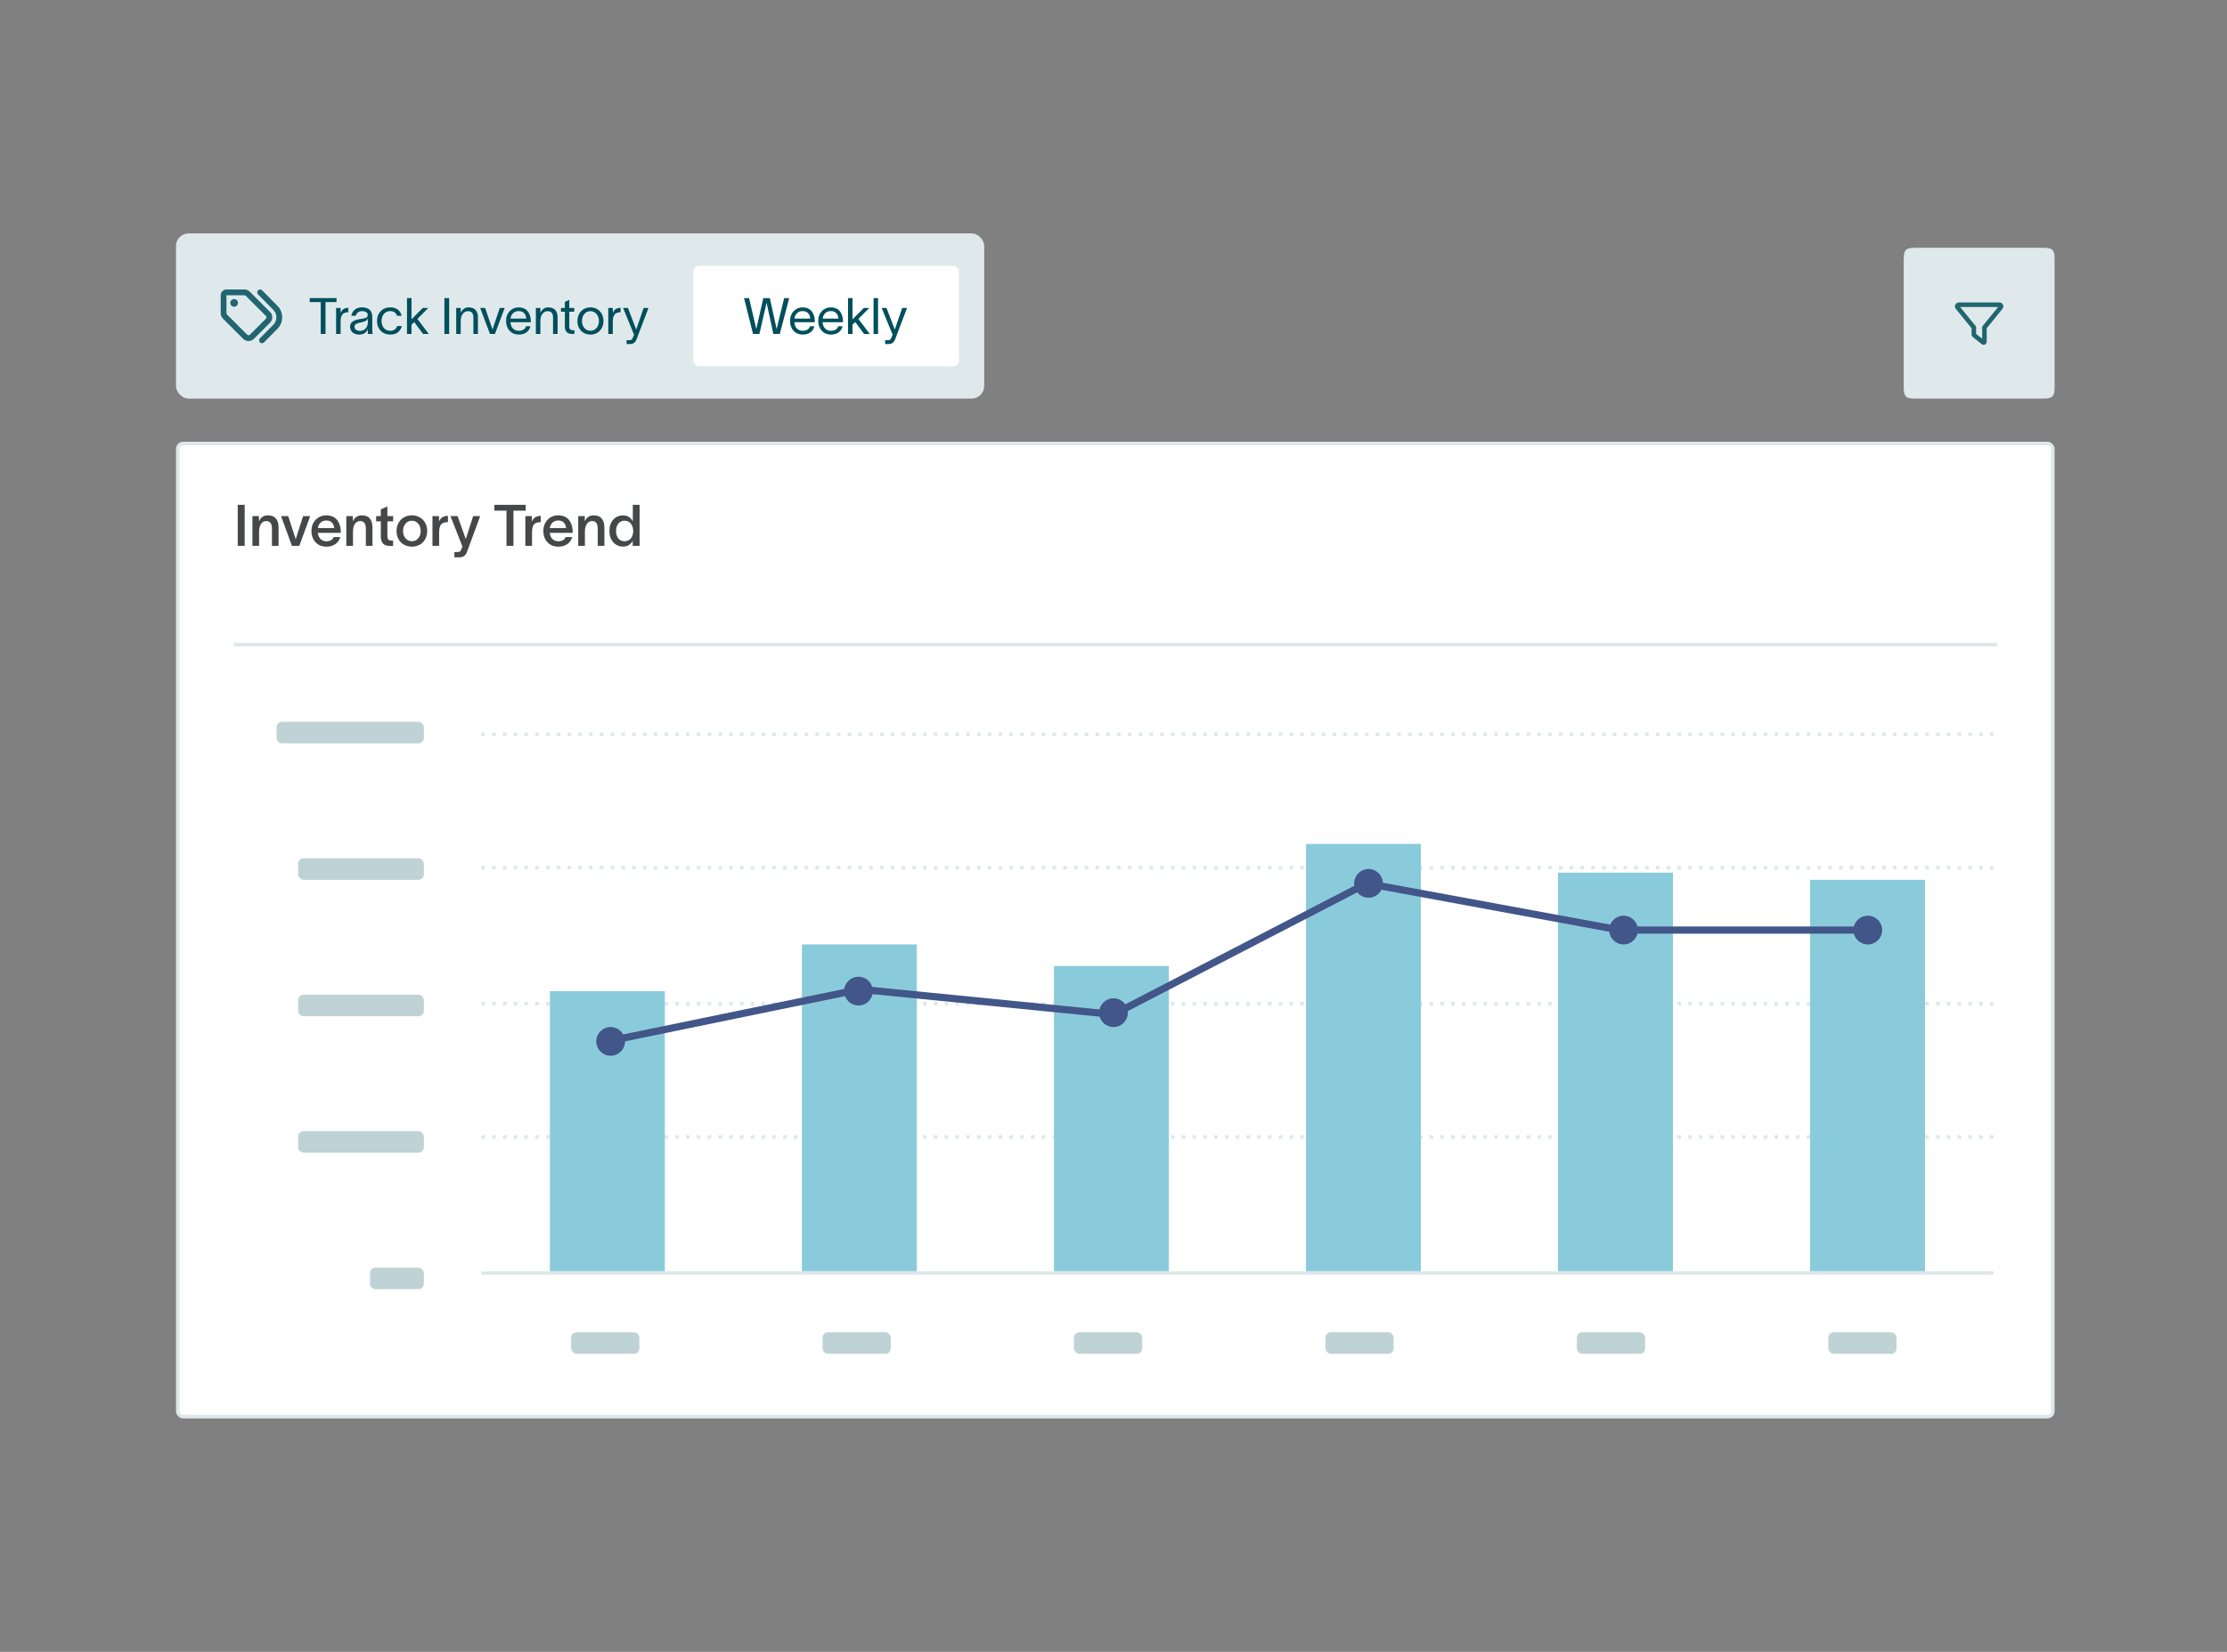 <svg width="620" height="460" viewBox="0 0 620 460" fill="none" xmlns="http://www.w3.org/2000/svg">
<rect x="0" y="0" width="620" height="460" fill="#808080" stroke="none"/>
<rect x="49.5" y="123.5" width="522" height="271" rx="1.5" fill="white"/>
<rect x="49.5" y="123.5" width="522" height="271" rx="1.5" stroke="#DFE8E9"/>
<path d="M66.188 140.578H68.117V152H66.188V140.578ZM70.273 152V143.727H72.094V145.188C72.604 144.068 73.432 143.508 74.578 143.508C75.099 143.508 75.552 143.591 75.938 143.758C76.328 143.919 76.638 144.154 76.867 144.461C77.102 144.763 77.273 145.112 77.383 145.508C77.497 145.898 77.555 146.339 77.555 146.828V152H75.711V147.219C75.711 145.807 75.185 145.102 74.133 145.102C73.534 145.102 73.049 145.362 72.68 145.883C72.315 146.404 72.133 147.161 72.133 148.156V152H70.273ZM80.234 143.727C80.401 144.237 80.724 145.229 81.203 146.703C81.682 148.177 82.052 149.323 82.312 150.141H82.336C82.555 149.427 82.898 148.344 83.367 146.891C83.841 145.432 84.18 144.378 84.383 143.727H86.352C85.977 144.737 84.969 147.495 83.328 152H81.273L78.25 143.727H80.234ZM94.75 149.555C94.51 150.393 94.049 151.049 93.367 151.523C92.69 151.992 91.859 152.227 90.875 152.227C89.635 152.227 88.63 151.823 87.859 151.016C87.094 150.203 86.711 149.146 86.711 147.844C86.711 146.589 87.104 145.552 87.891 144.734C88.677 143.917 89.672 143.508 90.875 143.508C91.557 143.508 92.159 143.633 92.68 143.883C93.206 144.128 93.622 144.466 93.93 144.898C94.242 145.326 94.477 145.802 94.633 146.328C94.789 146.854 94.87 147.422 94.875 148.031C94.875 148.172 94.87 148.289 94.859 148.383H88.492C88.56 149.107 88.81 149.68 89.242 150.102C89.674 150.523 90.219 150.734 90.875 150.734C91.37 150.734 91.797 150.635 92.156 150.438C92.516 150.24 92.766 149.945 92.906 149.555H94.75ZM88.508 147.07H93.047C92.99 146.44 92.776 145.93 92.406 145.539C92.042 145.143 91.531 144.945 90.875 144.945C90.224 144.945 89.688 145.138 89.266 145.523C88.849 145.904 88.596 146.419 88.508 147.07ZM96.414 152V143.727H98.234V145.188C98.745 144.068 99.573 143.508 100.719 143.508C101.24 143.508 101.693 143.591 102.078 143.758C102.469 143.919 102.779 144.154 103.008 144.461C103.242 144.763 103.414 145.112 103.523 145.508C103.638 145.898 103.695 146.339 103.695 146.828V152H101.852V147.219C101.852 145.807 101.326 145.102 100.273 145.102C99.674 145.102 99.19 145.362 98.82 145.883C98.456 146.404 98.273 147.161 98.273 148.156V152H96.414ZM107.844 149.148C107.844 149.617 107.922 149.966 108.078 150.195C108.24 150.419 108.513 150.531 108.898 150.531H109.438V152.016L108.547 152.031C107.646 152.036 106.997 151.805 106.602 151.336C106.211 150.862 106.016 150.208 106.016 149.375V145.172H104.719V143.727H106.016V141.844L107.844 141.023V143.727H109.453V145.172H107.844V149.148ZM116.852 151.688C116.206 152.047 115.479 152.227 114.672 152.227C113.865 152.227 113.135 152.047 112.484 151.688C111.839 151.323 111.328 150.81 110.953 150.148C110.583 149.482 110.398 148.724 110.398 147.875C110.398 147.026 110.583 146.268 110.953 145.602C111.328 144.935 111.839 144.419 112.484 144.055C113.135 143.69 113.865 143.508 114.672 143.508C115.474 143.508 116.198 143.69 116.844 144.055C117.495 144.419 118.005 144.935 118.375 145.602C118.745 146.268 118.93 147.026 118.93 147.875C118.93 148.724 118.745 149.482 118.375 150.148C118.005 150.81 117.497 151.323 116.852 151.688ZM112.211 147.875C112.211 148.677 112.438 149.352 112.891 149.898C113.349 150.445 113.943 150.719 114.672 150.719C115.391 150.719 115.979 150.445 116.438 149.898C116.896 149.352 117.125 148.677 117.125 147.875C117.125 147.068 116.896 146.388 116.438 145.836C115.984 145.284 115.396 145.008 114.672 145.008C113.943 145.008 113.349 145.284 112.891 145.836C112.438 146.383 112.211 147.062 112.211 147.875ZM122.219 143.727V145.266C122.615 144.203 123.443 143.664 124.703 143.648V145.406C124.318 145.406 124.039 145.432 123.867 145.484C123.685 145.521 123.523 145.568 123.383 145.625C123.242 145.682 123.099 145.776 122.953 145.906C122.807 146.031 122.685 146.19 122.586 146.383C122.492 146.57 122.414 146.823 122.352 147.141C122.289 147.453 122.258 147.815 122.258 148.227V152H120.398V143.727H122.219ZM127.391 143.727C127.646 144.456 128.023 145.516 128.523 146.906C129.029 148.292 129.409 149.349 129.664 150.078H129.695C129.93 149.302 130.297 148.143 130.797 146.602C131.297 145.055 131.607 144.096 131.727 143.727H133.68C132.971 145.701 132.349 147.396 131.812 148.812C131.281 150.224 130.688 151.831 130.031 153.633C129.839 154.148 129.573 154.539 129.234 154.805C128.901 155.07 128.464 155.203 127.922 155.203H126.5V153.727H127.406C127.724 153.727 127.956 153.659 128.102 153.523C128.247 153.393 128.372 153.169 128.477 152.852L128.734 152.195C128.297 151.065 127.711 149.568 126.977 147.703C126.242 145.833 125.724 144.508 125.422 143.727H127.391ZM137.633 142.211V140.578H146.352V142.211H142.945V152H141.008V142.211H137.633ZM148.078 143.727V145.266C148.474 144.203 149.302 143.664 150.562 143.648V145.406C150.177 145.406 149.898 145.432 149.727 145.484C149.544 145.521 149.383 145.568 149.242 145.625C149.102 145.682 148.958 145.776 148.812 145.906C148.667 146.031 148.544 146.19 148.445 146.383C148.352 146.57 148.273 146.823 148.211 147.141C148.148 147.453 148.117 147.815 148.117 148.227V152H146.258V143.727H148.078ZM159.312 149.555C159.073 150.393 158.612 151.049 157.93 151.523C157.253 151.992 156.422 152.227 155.438 152.227C154.198 152.227 153.193 151.823 152.422 151.016C151.656 150.203 151.273 149.146 151.273 147.844C151.273 146.589 151.667 145.552 152.453 144.734C153.24 143.917 154.234 143.508 155.438 143.508C156.12 143.508 156.721 143.633 157.242 143.883C157.768 144.128 158.185 144.466 158.492 144.898C158.805 145.326 159.039 145.802 159.195 146.328C159.352 146.854 159.432 147.422 159.438 148.031C159.438 148.172 159.432 148.289 159.422 148.383H153.055C153.122 149.107 153.372 149.68 153.805 150.102C154.237 150.523 154.781 150.734 155.438 150.734C155.932 150.734 156.359 150.635 156.719 150.438C157.078 150.24 157.328 149.945 157.469 149.555H159.312ZM153.07 147.07H157.609C157.552 146.44 157.339 145.93 156.969 145.539C156.604 145.143 156.094 144.945 155.438 144.945C154.786 144.945 154.25 145.138 153.828 145.523C153.411 145.904 153.159 146.419 153.07 147.07ZM160.977 152V143.727H162.797V145.188C163.307 144.068 164.135 143.508 165.281 143.508C165.802 143.508 166.255 143.591 166.641 143.758C167.031 143.919 167.341 144.154 167.57 144.461C167.805 144.763 167.977 145.112 168.086 145.508C168.201 145.898 168.258 146.339 168.258 146.828V152H166.414V147.219C166.414 145.807 165.888 145.102 164.836 145.102C164.237 145.102 163.753 145.362 163.383 145.883C163.018 146.404 162.836 147.161 162.836 148.156V152H160.977ZM173.508 143.523C174.169 143.523 174.734 143.695 175.203 144.039C175.677 144.383 175.997 144.776 176.164 145.219H176.18V140.578H178.07V152H176.148V150.578H176.133C175.961 151 175.643 151.378 175.18 151.711C174.721 152.044 174.164 152.211 173.508 152.211C172.372 152.211 171.448 151.81 170.734 151.008C170.021 150.206 169.664 149.151 169.664 147.844C169.664 146.547 170.018 145.503 170.727 144.711C171.44 143.919 172.367 143.523 173.508 143.523ZM171.508 147.844C171.508 148.693 171.714 149.385 172.125 149.922C172.542 150.453 173.13 150.719 173.891 150.719C174.286 150.719 174.641 150.641 174.953 150.484C175.266 150.328 175.516 150.115 175.703 149.844C175.896 149.573 176.042 149.268 176.141 148.93C176.24 148.591 176.289 148.229 176.289 147.844C176.289 147.474 176.237 147.122 176.133 146.789C176.034 146.451 175.888 146.148 175.695 145.883C175.503 145.617 175.25 145.406 174.938 145.25C174.625 145.089 174.276 145.008 173.891 145.008C173.146 145.008 172.562 145.273 172.141 145.805C171.719 146.336 171.508 147.016 171.508 147.844Z" fill="#1D2020" fill-opacity="0.82"/>
<line x1="134" y1="204.5" x2="555" y2="204.5" stroke="#DFE8E9" stroke-dasharray="1 2"/>
<line x1="134" y1="241.625" x2="555" y2="241.625" stroke="#DFE8E9" stroke-dasharray="1 2"/>
<line x1="134" y1="279.5" x2="555" y2="279.5" stroke="#DFE8E9" stroke-dasharray="1 2"/>
<line x1="134" y1="316.625" x2="555" y2="316.625" stroke="#DFE8E9" stroke-dasharray="1 2"/>
<line x1="134" y1="354.5" x2="555" y2="354.5" stroke="#DFE8E9"/>
<rect x="159" y="371" width="19" height="6" rx="1.5" fill="#BFD3D6"/>
<rect x="229" y="371" width="19" height="6" rx="1.5" fill="#BFD3D6"/>
<rect x="299" y="371" width="19" height="6" rx="1.5" fill="#BFD3D6"/>
<rect x="369" y="371" width="19" height="6" rx="1.5" fill="#BFD3D6"/>
<rect x="439" y="371" width="19" height="6" rx="1.5" fill="#BFD3D6"/>
<rect x="509" y="371" width="19" height="6" rx="1.5" fill="#BFD3D6"/>
<rect x="77" y="201" width="41" height="6" rx="1.5" fill="#BFD3D6"/>
<rect x="83" y="239" width="35" height="6" rx="1.5" fill="#BFD3D6"/>
<rect x="83" y="277" width="35" height="6" rx="1.5" fill="#BFD3D6"/>
<rect x="83" y="315" width="35" height="6" rx="1.5" fill="#BFD3D6"/>
<rect x="103" y="353" width="15" height="6" rx="1.5" fill="#BFD3D6"/>
<rect x="153.086" y="276" width="32" height="78" fill="#8ACBDB"/>
<circle cx="170" cy="290" r="4" fill="#425689"/>
<rect x="223.25" y="263" width="32" height="91" fill="#8ACBDB"/>
<circle cx="239" cy="276" r="4" fill="#425689"/>
<rect x="293.422" y="269" width="32" height="85" fill="#8ACBDB"/>
<circle cx="310" cy="282" r="4" fill="#425689"/>
<rect x="363.586" y="235" width="32" height="119" fill="#8ACBDB"/>
<circle cx="381" cy="246" r="4" fill="#425689"/>
<rect x="433.75" y="243" width="32" height="111" fill="#8ACBDB"/>
<circle cx="452" cy="259" r="4" fill="#425689"/>
<rect x="503.922" y="245" width="32" height="109" fill="#8ACBDB"/>
<circle cx="520" cy="259" r="4" fill="#425689"/>
<line x1="556" y1="179.5" x2="65" y2="179.5" stroke="#DFE8E9"/>
<path d="M169 290L239.5 275.5L310 282.5L380.5 246L451 259H520.5" stroke="#425689" stroke-width="2"/>
<rect x="49" y="65" width="225" height="46" rx="3.5" fill="#DFE9EB"/>
<path d="M72.975 80.847C72.665 80.533 72.156 80.53 71.842 80.84C71.528 81.151 71.525 81.659 71.836 81.973L76.103 86.295C77.236 87.441 77.236 89.282 76.103 90.429L72.364 94.215C72.053 94.529 72.056 95.037 72.37 95.348C72.684 95.659 73.192 95.656 73.503 95.341L77.246 91.558C78.998 89.787 78.998 86.94 77.246 85.168L72.975 80.847ZM69.556 81.235C69.155 80.834 68.611 80.61 68.042 80.61H63.05C62.164 80.61 61.445 81.328 61.445 82.214V87.21C61.445 87.778 61.669 88.323 62.07 88.724L67.685 94.339C68.52 95.174 69.874 95.174 70.709 94.339L75.171 89.877C76.007 89.042 76.007 87.688 75.171 86.853L69.556 81.238V81.235ZM63.05 82.214H68.046C68.186 82.214 68.323 82.271 68.423 82.371L74.038 87.986C74.245 88.193 74.245 88.534 74.038 88.741L69.576 93.203C69.369 93.41 69.028 93.41 68.821 93.203L63.207 87.588C63.106 87.488 63.05 87.351 63.05 87.21V82.214ZM66.258 84.353C66.258 84.069 66.145 83.797 65.945 83.597C65.744 83.396 65.472 83.283 65.188 83.283C64.905 83.283 64.633 83.396 64.432 83.597C64.232 83.797 64.119 84.069 64.119 84.353C64.119 84.636 64.232 84.909 64.432 85.109C64.633 85.31 64.905 85.422 65.188 85.422C65.472 85.422 65.744 85.31 65.945 85.109C66.145 84.909 66.258 84.636 66.258 84.353Z" fill="#206570"/>
<path d="M86.226 84.127V83.006H93.684V84.127H90.621V93H89.288V84.127H86.226ZM94.825 85.761V87.217C95.003 86.693 95.267 86.314 95.618 86.082C95.969 85.85 96.425 85.733 96.985 85.733V86.936C96.862 86.936 96.707 86.95 96.52 86.978C96.366 87 96.227 87.032 96.103 87.073C95.981 87.11 95.848 87.167 95.707 87.244C95.57 87.317 95.452 87.417 95.352 87.545C95.256 87.668 95.165 87.821 95.078 88.003C94.996 88.181 94.932 88.404 94.887 88.673C94.846 88.942 94.825 89.245 94.825 89.582V93H93.567V85.761H94.825ZM97.806 87.948C97.847 87.67 97.933 87.399 98.065 87.135C98.202 86.866 98.384 86.613 98.612 86.376C98.84 86.139 99.136 85.948 99.501 85.802C99.87 85.656 100.28 85.583 100.731 85.583C101.237 85.583 101.677 85.649 102.051 85.781C102.424 85.909 102.709 86.066 102.905 86.253C103.106 86.44 103.263 86.672 103.377 86.95C103.495 87.224 103.568 87.47 103.596 87.689C103.628 87.907 103.644 88.151 103.644 88.42V91.53C103.644 92.045 103.68 92.535 103.753 93H102.413C102.395 92.768 102.386 92.417 102.386 91.947V91.667H102.372C102.322 91.831 102.247 91.991 102.146 92.145C102.046 92.3 101.907 92.46 101.729 92.624C101.552 92.788 101.312 92.92 101.012 93.02C100.711 93.121 100.371 93.171 99.993 93.171C99.574 93.171 99.198 93.109 98.865 92.986C98.537 92.859 98.273 92.692 98.072 92.487C97.872 92.278 97.719 92.05 97.614 91.804C97.509 91.553 97.457 91.293 97.457 91.024C97.457 90.778 97.496 90.553 97.573 90.348C97.651 90.143 97.749 89.969 97.867 89.828C97.99 89.687 98.145 89.559 98.332 89.445C98.519 89.331 98.699 89.243 98.872 89.179C99.045 89.11 99.248 89.049 99.481 88.994C99.717 88.935 99.918 88.894 100.082 88.871C100.246 88.848 100.438 88.821 100.656 88.789C100.875 88.757 101.03 88.732 101.121 88.714C101.595 88.627 101.923 88.509 102.105 88.358C102.292 88.208 102.386 87.982 102.386 87.682C102.386 87.372 102.242 87.121 101.955 86.93C101.673 86.738 101.278 86.643 100.772 86.643C100.335 86.643 99.961 86.761 99.651 86.998C99.346 87.235 99.15 87.552 99.064 87.948H97.806ZM98.701 91.024C98.701 91.362 98.84 91.633 99.118 91.838C99.401 92.043 99.765 92.145 100.212 92.145C100.499 92.145 100.77 92.098 101.025 92.002C101.281 91.906 101.513 91.763 101.723 91.571C101.937 91.375 102.105 91.113 102.229 90.785C102.352 90.453 102.413 90.07 102.413 89.637L102.399 88.632C102.345 88.814 102.265 88.969 102.16 89.097C102.06 89.22 101.862 89.347 101.565 89.48C101.274 89.612 100.88 89.721 100.383 89.808C99.818 89.908 99.396 90.049 99.118 90.231C98.84 90.414 98.701 90.678 98.701 91.024ZM111.874 90.785C111.669 91.555 111.298 92.145 110.76 92.556C110.227 92.966 109.529 93.171 108.668 93.171C107.556 93.171 106.66 92.818 105.981 92.111C105.302 91.4 104.963 90.493 104.963 89.391C104.963 88.283 105.302 87.374 105.981 86.663C106.66 85.952 107.556 85.597 108.668 85.597C109.548 85.597 110.252 85.811 110.78 86.239C111.309 86.668 111.655 87.233 111.819 87.935H110.562C110.489 87.752 110.404 87.591 110.309 87.449C110.213 87.308 110.09 87.171 109.939 87.039C109.789 86.907 109.602 86.807 109.379 86.738C109.16 86.665 108.91 86.629 108.627 86.629C107.907 86.629 107.326 86.891 106.884 87.415C106.442 87.939 106.221 88.598 106.221 89.391C106.221 90.174 106.442 90.826 106.884 91.346C107.326 91.861 107.907 92.118 108.627 92.118C109.611 92.118 110.27 91.674 110.603 90.785H111.874ZM114.567 93H113.31V83.006H114.567V88.926L117.705 85.761H119.229L116.208 88.816L119.373 93H117.787L115.326 89.685L114.567 90.409V93ZM123.721 83.006H125.047V93H123.721V83.006ZM127.009 93V85.761H128.267V87.121C128.476 86.665 128.759 86.299 129.114 86.02C129.474 85.738 129.916 85.597 130.44 85.597C130.901 85.597 131.304 85.67 131.65 85.815C131.997 85.957 132.27 86.155 132.471 86.41C132.671 86.661 132.819 86.946 132.915 87.265C133.011 87.579 133.059 87.928 133.059 88.311V93H131.794V88.434C131.794 87.814 131.664 87.363 131.404 87.08C131.149 86.797 130.771 86.656 130.27 86.656C129.7 86.656 129.224 86.898 128.841 87.381C128.458 87.859 128.267 88.547 128.267 89.445V93H127.009ZM135.062 85.761C135.289 86.426 135.629 87.422 136.08 88.748C136.536 90.074 136.878 91.068 137.105 91.728H137.119L139.136 85.761H140.51C140.204 86.563 139.749 87.77 139.143 89.384C138.541 90.993 138.09 92.198 137.789 93H136.408C136.107 92.198 135.654 90.993 135.048 89.384C134.442 87.77 133.988 86.563 133.688 85.761H135.062ZM147.681 90.847C147.485 91.603 147.102 92.18 146.532 92.576C145.963 92.973 145.268 93.171 144.447 93.171C143.381 93.171 142.522 92.818 141.87 92.111C141.218 91.405 140.893 90.482 140.893 89.343C140.893 88.254 141.225 87.358 141.891 86.656C142.556 85.95 143.399 85.597 144.42 85.597C144.912 85.597 145.352 85.674 145.739 85.829C146.131 85.98 146.45 86.18 146.696 86.431C146.947 86.681 147.154 86.98 147.318 87.326C147.487 87.672 147.605 88.023 147.674 88.379C147.747 88.734 147.785 89.108 147.79 89.5V89.726H142.109C142.155 90.468 142.387 91.054 142.807 91.482C143.23 91.906 143.768 92.118 144.42 92.118C144.93 92.118 145.366 92.013 145.726 91.804C146.086 91.594 146.327 91.275 146.45 90.847H147.681ZM142.123 88.714H146.519C146.464 88.067 146.257 87.559 145.896 87.189C145.541 86.816 145.049 86.629 144.42 86.629C143.782 86.629 143.26 86.818 142.854 87.196C142.453 87.575 142.21 88.08 142.123 88.714ZM149.185 93V85.761H150.442V87.121C150.652 86.665 150.935 86.299 151.29 86.02C151.65 85.738 152.092 85.597 152.616 85.597C153.076 85.597 153.48 85.67 153.826 85.815C154.173 85.957 154.446 86.155 154.646 86.41C154.847 86.661 154.995 86.946 155.091 87.265C155.187 87.579 155.234 87.928 155.234 88.311V93H153.97V88.434C153.97 87.814 153.84 87.363 153.58 87.08C153.325 86.797 152.947 86.656 152.445 86.656C151.876 86.656 151.399 86.898 151.017 87.381C150.634 87.859 150.442 88.547 150.442 89.445V93H149.185ZM158.488 90.97C158.488 91.284 158.57 91.528 158.734 91.701C158.898 91.874 159.124 91.961 159.411 91.961H159.917V93H159.288C158.614 93 158.105 92.822 157.764 92.467C157.426 92.111 157.258 91.64 157.258 91.052V86.8H156.178V85.761H157.258V84.065L158.488 83.505V85.761H159.876V86.8H158.488V90.97ZM166.288 92.672C165.732 93.005 165.096 93.171 164.381 93.171C163.665 93.171 163.03 93.005 162.474 92.672C161.918 92.335 161.492 91.881 161.195 91.311C160.904 90.737 160.758 90.097 160.758 89.391C160.758 88.684 160.904 88.044 161.195 87.47C161.492 86.895 161.918 86.44 162.474 86.103C163.03 85.765 163.665 85.597 164.381 85.597C165.096 85.597 165.732 85.765 166.288 86.103C166.844 86.44 167.268 86.895 167.56 87.47C167.856 88.044 168.004 88.684 168.004 89.391C168.004 90.097 167.856 90.737 167.56 91.311C167.268 91.881 166.844 92.335 166.288 92.672ZM162.016 89.391C162.016 90.147 162.237 90.79 162.679 91.318C163.121 91.842 163.688 92.105 164.381 92.105C165.074 92.105 165.641 91.842 166.083 91.318C166.525 90.79 166.746 90.147 166.746 89.391C166.746 88.625 166.525 87.978 166.083 87.449C165.641 86.921 165.074 86.656 164.381 86.656C163.688 86.656 163.121 86.921 162.679 87.449C162.237 87.978 162.016 88.625 162.016 89.391ZM170.608 85.761V87.217C170.786 86.693 171.05 86.314 171.401 86.082C171.752 85.85 172.208 85.733 172.769 85.733V86.936C172.646 86.936 172.491 86.95 172.304 86.978C172.149 87 172.01 87.032 171.887 87.073C171.764 87.11 171.632 87.167 171.49 87.244C171.354 87.317 171.235 87.417 171.135 87.545C171.039 87.668 170.948 87.821 170.861 88.003C170.779 88.181 170.715 88.404 170.67 88.673C170.629 88.942 170.608 89.245 170.608 89.582V93H169.351V85.761H170.608ZM174.819 85.761L177.116 91.756H177.13L179.188 85.761H180.534L177.253 94.401C177.084 94.857 176.854 95.204 176.562 95.44C176.271 95.682 175.89 95.803 175.421 95.803H174.443V94.736H175.236C175.396 94.736 175.528 94.718 175.633 94.682C175.742 94.65 175.836 94.586 175.913 94.49C175.991 94.399 176.045 94.319 176.077 94.251C176.114 94.183 176.164 94.069 176.228 93.909C176.241 93.873 176.253 93.845 176.262 93.827L176.515 93.198C176.177 92.373 175.669 91.134 174.99 89.48C174.311 87.825 173.805 86.586 173.473 85.761H174.819Z" fill="#004F5C"/>
<rect x="193" y="74" width="74" height="28" rx="1.75" fill="white"/>
<path d="M207.137 83.006H208.538L210.288 90.478L210.541 91.585H210.555L210.808 90.478L212.503 83.006H214.321L215.962 90.478L216.215 91.599H216.229L216.495 90.478L218.313 83.006H219.715L217.753 90.478L217.097 93H215.299L213.426 84.332H213.412L211.997 90.478L211.423 93H209.646L209.017 90.478L207.137 83.006ZM226.735 90.847C226.539 91.603 226.157 92.18 225.587 92.576C225.017 92.973 224.322 93.171 223.502 93.171C222.436 93.171 221.576 92.818 220.925 92.111C220.273 91.405 219.947 90.482 219.947 89.343C219.947 88.254 220.28 87.358 220.945 86.656C221.611 85.95 222.454 85.597 223.475 85.597C223.967 85.597 224.407 85.674 224.794 85.829C225.186 85.98 225.505 86.18 225.751 86.431C226.002 86.681 226.209 86.98 226.373 87.326C226.542 87.672 226.66 88.023 226.729 88.379C226.801 88.734 226.84 89.108 226.845 89.5V89.726H221.164C221.21 90.468 221.442 91.054 221.861 91.482C222.285 91.906 222.823 92.118 223.475 92.118C223.985 92.118 224.42 92.013 224.78 91.804C225.14 91.594 225.382 91.275 225.505 90.847H226.735ZM221.178 88.714H225.573C225.519 88.067 225.311 87.559 224.951 87.189C224.596 86.816 224.104 86.629 223.475 86.629C222.837 86.629 222.315 86.818 221.909 87.196C221.508 87.575 221.264 88.08 221.178 88.714ZM234.583 90.847C234.387 91.603 234.004 92.18 233.435 92.576C232.865 92.973 232.17 93.171 231.35 93.171C230.283 93.171 229.424 92.818 228.772 92.111C228.121 91.405 227.795 90.482 227.795 89.343C227.795 88.254 228.128 87.358 228.793 86.656C229.458 85.95 230.301 85.597 231.322 85.597C231.814 85.597 232.254 85.674 232.642 85.829C233.034 85.98 233.353 86.18 233.599 86.431C233.849 86.681 234.057 86.98 234.221 87.326C234.389 87.672 234.508 88.023 234.576 88.379C234.649 88.734 234.688 89.108 234.692 89.5V89.726H229.012C229.057 90.468 229.29 91.054 229.709 91.482C230.133 91.906 230.671 92.118 231.322 92.118C231.833 92.118 232.268 92.013 232.628 91.804C232.988 91.594 233.229 91.275 233.353 90.847H234.583ZM229.025 88.714H233.421C233.366 88.067 233.159 87.559 232.799 87.189C232.443 86.816 231.951 86.629 231.322 86.629C230.684 86.629 230.162 86.818 229.757 87.196C229.356 87.575 229.112 88.08 229.025 88.714ZM237.345 93H236.087V83.006H237.345V88.926L240.482 85.761H242.007L238.985 88.816L242.15 93H240.564L238.104 89.685L237.345 90.409V93ZM243.196 83.006H244.454V93H243.196V83.006ZM246.806 85.761L249.103 91.756H249.116L251.174 85.761H252.521L249.239 94.401C249.071 94.857 248.84 95.204 248.549 95.44C248.257 95.682 247.877 95.803 247.407 95.803H246.43V94.736H247.223C247.382 94.736 247.514 94.718 247.619 94.682C247.729 94.65 247.822 94.586 247.899 94.49C247.977 94.399 248.032 94.319 248.063 94.251C248.1 94.183 248.15 94.069 248.214 93.909C248.228 93.873 248.239 93.845 248.248 93.827L248.501 93.198C248.164 92.373 247.656 91.134 246.977 89.48C246.298 87.825 245.792 86.586 245.459 85.761H246.806Z" fill="#004F5C"/>
<path d="M530 73.2C530 71.22 530 70.23 530.615 69.615C531.23 69 532.22 69 534.2 69H567.8C569.78 69 570.77 69 571.385 69.615C572 70.23 572 71.22 572 73.2V106.8C572 108.78 572 109.77 571.385 110.385C570.77 111 569.78 111 567.8 111H534.2C532.22 111 531.23 111 530.615 110.385C530 109.77 530 108.78 530 106.8V73.2Z" fill="#DFE9EB"/>
<path d="M544.258 85.324C544.258 84.719 544.75 84.227 545.355 84.227H556.635C557.241 84.227 557.733 84.719 557.733 85.324C557.733 85.577 557.646 85.822 557.485 86.016L553.101 91.398V95.167C553.101 95.636 552.719 96.017 552.251 96.017C552.059 96.017 551.872 95.951 551.722 95.833L549.287 93.901C549.035 93.701 548.89 93.398 548.89 93.077V91.398L544.505 86.016C544.345 85.822 544.258 85.577 544.258 85.324ZM545.705 85.49L550.011 90.775C550.103 90.888 550.153 91.027 550.153 91.175V92.975L551.838 94.312V91.175C551.838 91.03 551.888 90.888 551.98 90.775L556.285 85.49H545.705Z" fill="#206570"/>
</svg>
